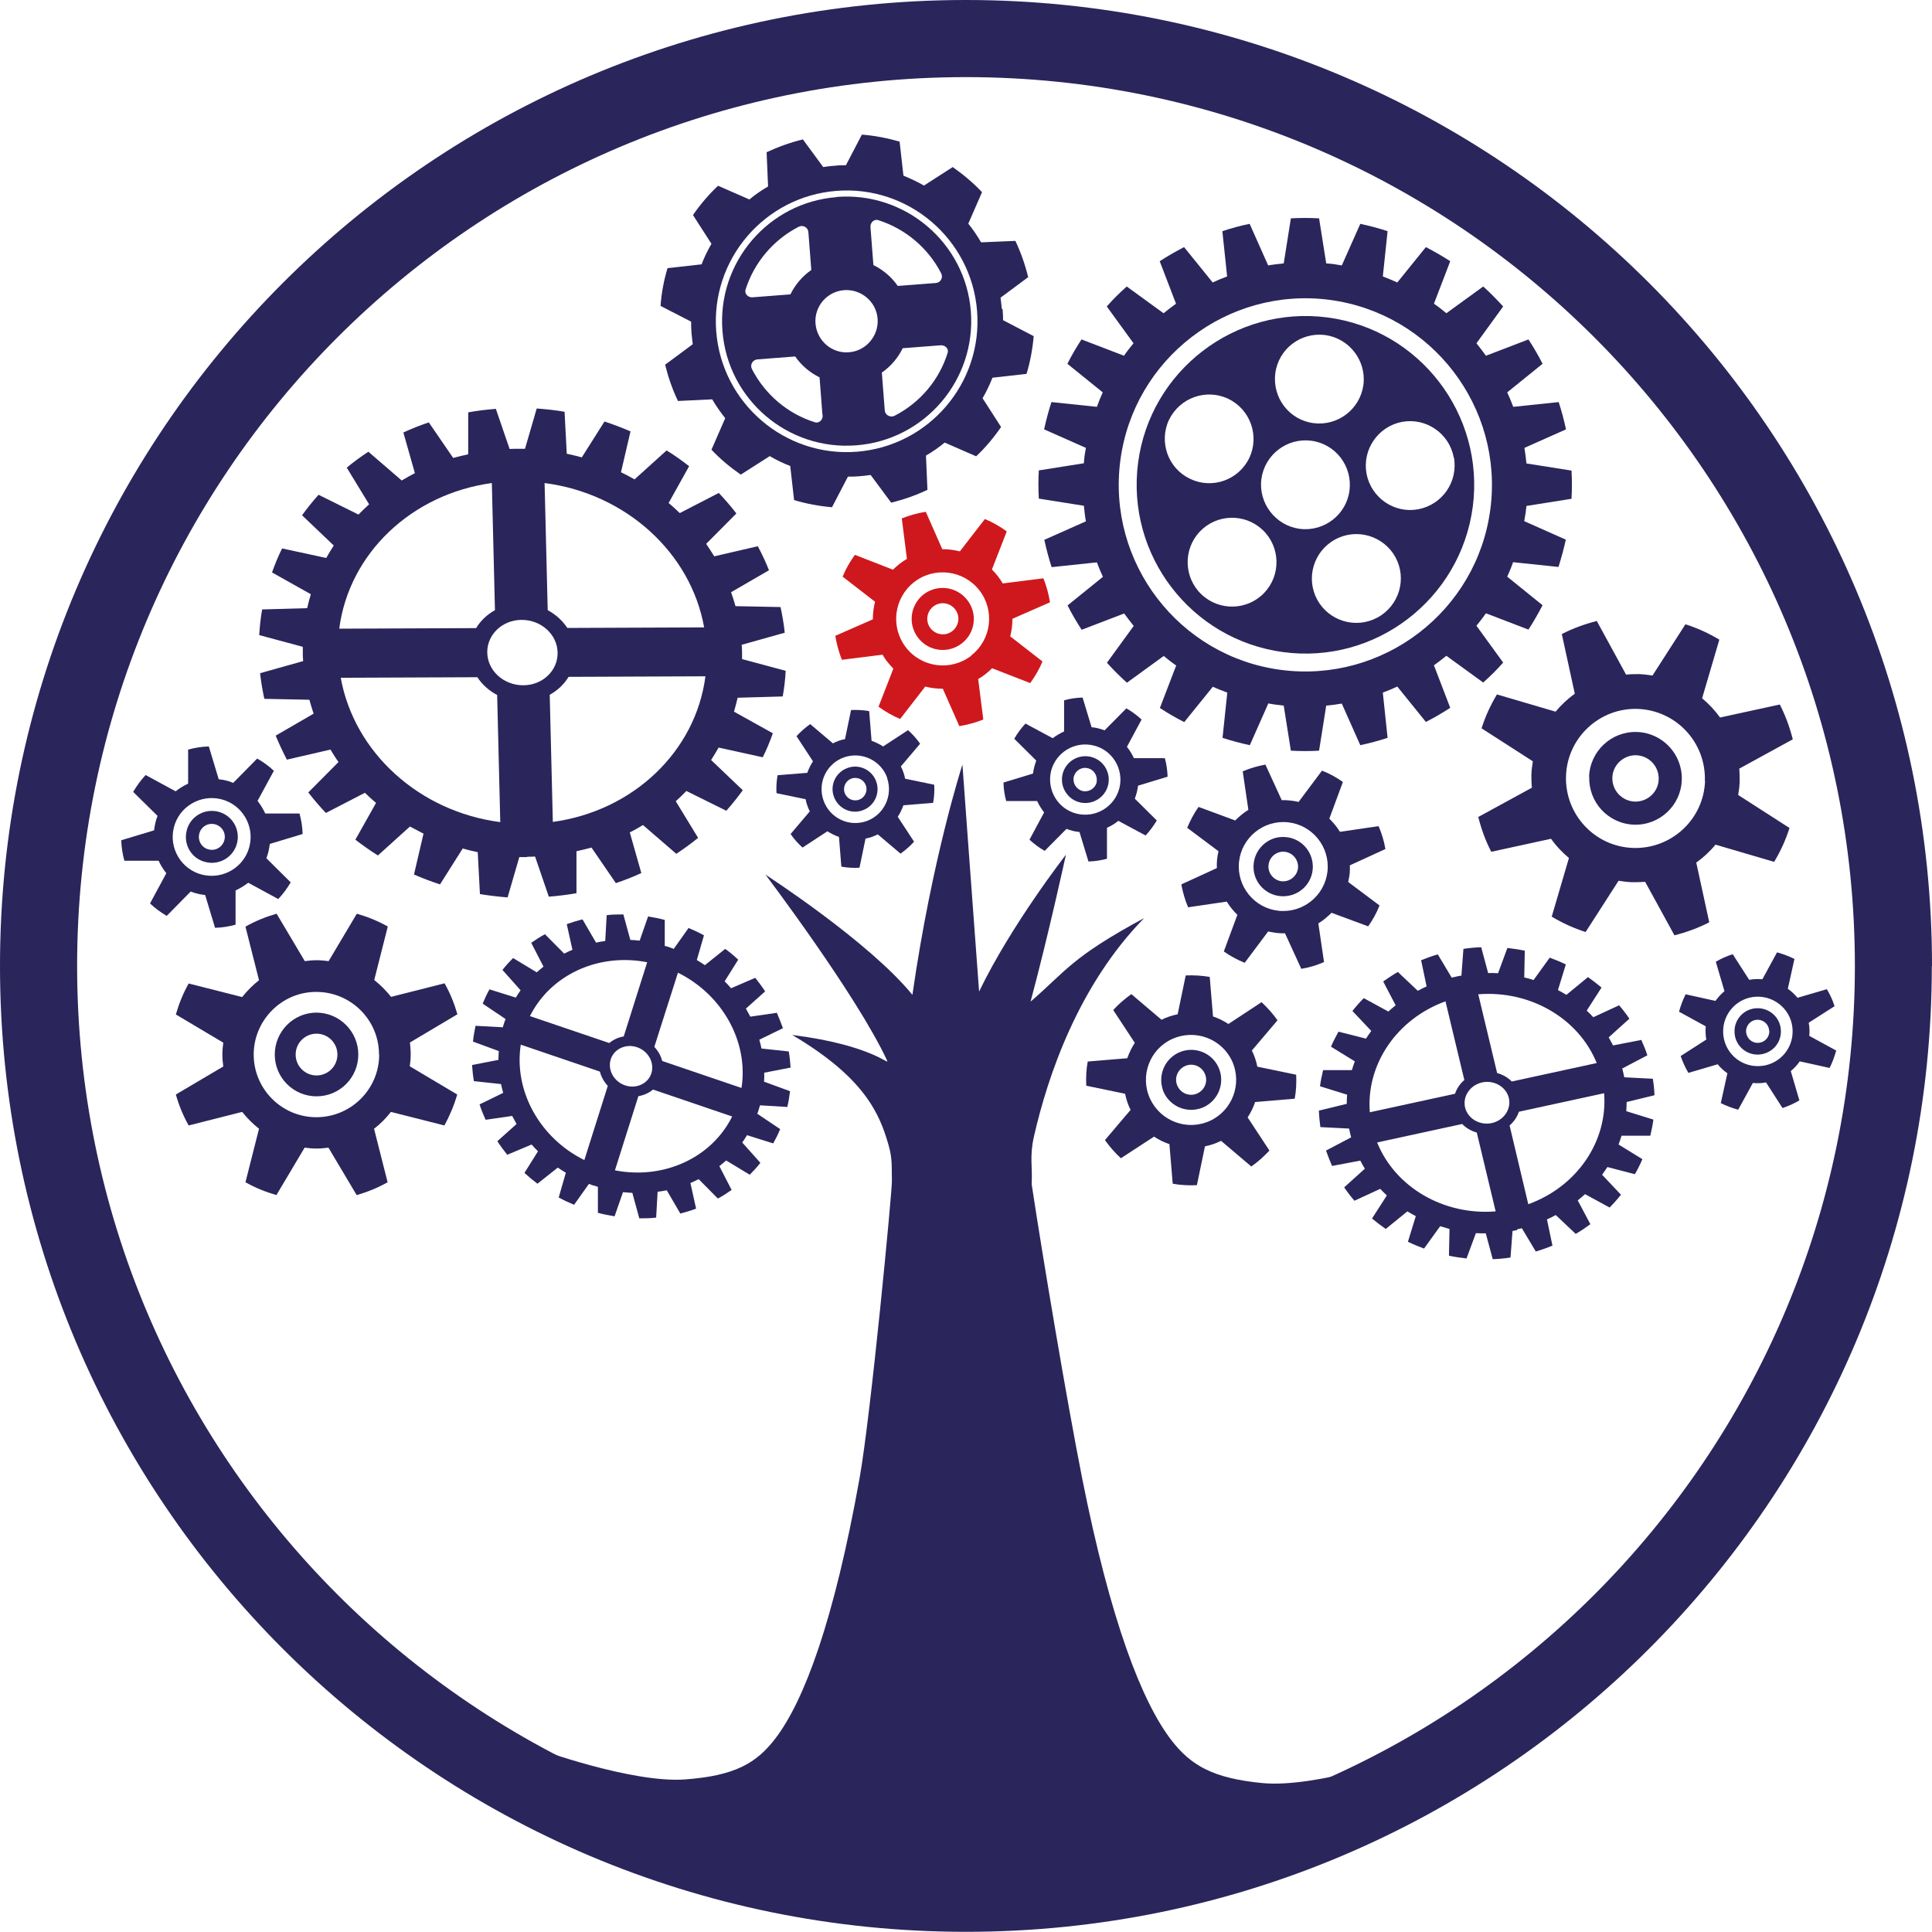 <?xml version="1.0" encoding="UTF-8"?> <svg xmlns="http://www.w3.org/2000/svg" id="_Слой_1" data-name="Слой 1" viewBox="0 0 105.47 105.47"><defs><style> .cls-1 { fill: #2a255b; } .cls-2 { fill: #cf181d; } </style></defs><path class="cls-1" d="M77.48,98.12l-.47-2.31s-5.16,1.81-8.09,1.53c-2.7-.26-3.91-.96-4.98-2.35-1.6-2.09-3.31-6.46-4.87-14.32-.85-4.31-2.11-11.81-2.75-16.02.05-.97-.12-1.51.12-2.59.75-3.3,2.42-8.26,6.02-11.94-3.99,2.15-4.27,2.9-6.2,4.56.99-3.69,1.93-8.02,1.93-8.02,0,0-2.98,3.82-4.74,7.47-.39-5.23-.91-12.39-.91-12.39,0,0-1.66,5.11-2.73,12.57-2.37-2.91-8.02-6.56-8.02-6.56,0,0,4.99,6.59,6.64,10.15.14.3-.81-.85-5.18-1.4,3.94,2.33,4.77,4.29,5.26,6.02.22.76.16,1.23.18,1.96.01.58-1.15,12.76-1.76,16.19-1.4,7.83-3.03,12.17-4.59,14.22-1.04,1.37-2.23,2.05-4.93,2.25-2.92.22-8.12-1.69-8.12-1.69l-.43,2.3,24.38,6.92v-.11s24.25-6.43,24.25-6.43Z"></path><path class="cls-1" d="M93.67,52.51l.47,1.6c-.18.15-.35.33-.49.53l-1.63-.36c-.15.3-.27.62-.36.95l1.46.8c-.01.12-.02.24-.01.36,0,.12.02.24.04.36l-1.4.9c.11.32.25.63.42.92l1.6-.47c.15.19.33.35.53.49l-.36,1.63c.3.15.62.27.95.36l.8-1.46c.12.01.24.02.36.01.12,0,.24-.02.36-.04l.9,1.4c.32-.11.64-.25.92-.42l-.47-1.6c.19-.15.35-.33.49-.53l1.63.36c.15-.3.27-.62.36-.95l-1.47-.8c.01-.12.02-.24.01-.36,0-.12-.02-.24-.04-.36l1.41-.9c-.1-.33-.25-.64-.42-.93l-1.6.47c-.16-.19-.33-.35-.53-.49l.36-1.63c-.3-.15-.62-.27-.95-.36l-.8,1.47c-.12-.01-.24-.02-.36-.01-.12,0-.24.02-.36.04l-.9-1.4c-.33.11-.64.24-.93.42M97.86,56.24c.04,1.05-.79,1.93-1.83,1.96-1.05.04-1.93-.78-1.96-1.83-.04-1.05.79-1.93,1.83-1.96,1.05-.03,1.93.79,1.96,1.83"></path><path class="cls-1" d="M54.69,16.87c-.02-.21-.04-.42-.07-.62l1.51-1.12c-.17-.69-.4-1.35-.7-1.98l-1.87.08c-.21-.36-.44-.7-.7-1.02l.75-1.72c-.48-.51-1.02-.96-1.6-1.37l-1.57,1.01c-.36-.21-.73-.38-1.12-.54l-.21-1.86c-.67-.19-1.36-.33-2.06-.38l-.87,1.67c-.21,0-.41,0-.62.03-.21.01-.41.04-.62.07l-1.11-1.51c-.69.17-1.36.41-1.98.7l.08,1.87c-.36.21-.7.44-1.02.71l-1.71-.75c-.51.48-.97,1.02-1.37,1.6l1.01,1.57c-.21.36-.39.73-.54,1.12l-1.86.21c-.2.67-.33,1.35-.38,2.06l1.67.86c0,.21,0,.41.02.62.02.21.04.41.07.61l-1.51,1.12c.17.69.4,1.35.7,1.98l1.87-.09c.21.36.45.7.71,1.03l-.75,1.72c.48.51,1.02.96,1.6,1.36l1.58-1.01c.36.21.73.39,1.12.54l.21,1.86c.67.2,1.36.33,2.07.39l.87-1.67c.21,0,.41,0,.62-.02.21-.02.41-.04.62-.07l1.12,1.51c.69-.17,1.35-.4,1.98-.7l-.08-1.87c.36-.21.7-.44,1.02-.71l1.72.75c.51-.48.96-1.02,1.36-1.6l-1.01-1.57c.21-.36.39-.74.54-1.12l1.86-.21c.2-.66.33-1.35.39-2.06l-1.67-.87c0-.2-.01-.41-.03-.62M46.78,24.66c-3.93.31-7.37-2.64-7.68-6.56-.31-3.93,2.63-7.37,6.56-7.68,3.93-.31,7.37,2.63,7.68,6.56.31,3.93-2.63,7.37-6.56,7.68"></path><path class="cls-1" d="M45.68,10.76c-3.74.29-6.54,3.58-6.24,7.31.29,3.74,3.57,6.54,7.31,6.24,3.74-.29,6.54-3.57,6.25-7.31-.29-3.74-3.58-6.54-7.32-6.25M40.7,15.81c.47-1.48,1.52-2.72,2.9-3.43.23-.12.51.03.53.29l.16,2.07c-.49.34-.88.8-1.14,1.33l-2.07.16c-.24.02-.45-.19-.38-.43M44.91,22.67c.02.24-.19.46-.43.38-1.48-.46-2.72-1.52-3.43-2.9-.12-.23.03-.5.29-.53l2.07-.16c.34.49.8.88,1.33,1.14l.16,2.07ZM46.35,19.23c-.93.08-1.75-.62-1.83-1.56-.08-.94.63-1.76,1.56-1.83.93-.07,1.76.63,1.83,1.56.07.93-.63,1.76-1.56,1.83M51.73,19.27c-.46,1.48-1.51,2.72-2.9,3.43-.23.11-.51-.04-.53-.29l-.16-2.07c.49-.34.88-.8,1.14-1.33l2.07-.16c.25-.02.46.19.38.43M51.08,15.45l-2.07.16c-.34-.49-.8-.88-1.33-1.14l-.16-2.07c-.02-.24.19-.46.43-.38,1.48.47,2.72,1.52,3.43,2.9.12.23-.03.51-.29.53"></path><path class="cls-1" d="M32.39,64.71c.08.03.16.05.25.08v1.42c.3.08.61.14.91.19l.46-1.32c.17.02.34.03.51.04l.38,1.39c.31,0,.61,0,.92-.04l.08-1.41c.17-.02.33-.05.5-.08l.74,1.27c.29-.08.58-.16.86-.27l-.31-1.4c.15-.06.3-.13.45-.21l1.05,1.06c.26-.14.51-.3.75-.47l-.67-1.3c.13-.1.25-.2.37-.31l1.29.78c.2-.2.4-.42.58-.65l-.99-1.11c.09-.13.18-.26.26-.4l1.43.45c.14-.25.27-.51.38-.78l-1.25-.84c.03-.07.06-.15.08-.23.03-.08.04-.15.07-.23l1.49.09c.07-.28.11-.57.15-.86l-1.42-.52c.01-.16.02-.32.01-.49l1.44-.28c-.02-.3-.05-.59-.1-.88l-1.49-.16c-.03-.16-.07-.32-.12-.48l1.29-.63c-.1-.28-.21-.56-.33-.84l-1.45.21c-.08-.15-.16-.3-.24-.44l1.05-.94c-.17-.26-.35-.5-.54-.74l-1.32.57c-.11-.13-.23-.26-.35-.38l.74-1.18c-.22-.21-.46-.41-.71-.59l-1.11.89c-.14-.1-.29-.19-.44-.28l.39-1.35c-.27-.15-.55-.28-.84-.4l-.81,1.14c-.08-.03-.16-.06-.24-.09-.08-.03-.16-.05-.25-.07v-1.42c-.3-.08-.6-.14-.91-.19l-.46,1.32c-.17-.02-.34-.03-.51-.04l-.38-1.39c-.31,0-.61,0-.91.04l-.08,1.41c-.17.02-.33.05-.5.09l-.74-1.27c-.29.07-.58.16-.86.26l.31,1.4c-.15.06-.3.13-.45.21l-1.05-1.06c-.26.14-.51.3-.75.47l.67,1.3c-.13.1-.25.21-.37.31l-1.29-.78c-.2.2-.4.42-.58.65l.99,1.11c-.09.13-.18.26-.26.4l-1.44-.45c-.14.25-.26.51-.37.78l1.25.84c-.03.08-.06.15-.08.22-.03.08-.05.16-.07.23l-1.49-.08c-.06.29-.11.57-.14.86l1.41.52c-.01.16-.02.32-.02.48l-1.44.28c.02.29.05.59.1.88l1.48.16c.04.16.07.32.12.48l-1.29.63c.09.29.21.57.33.84l1.45-.21c.08.15.16.3.24.44l-1.05.94c.17.26.35.5.54.74l1.33-.56c.11.13.23.25.35.37l-.74,1.18c.23.21.47.41.71.59l1.11-.88c.14.1.29.19.44.28l-.39,1.35c.27.15.55.28.84.4l.81-1.14c.08.03.16.06.24.09M40.47,59.39l-4.32-1.47c-.07-.28-.22-.55-.43-.77l1.29-4.05c2.44,1.21,3.86,3.78,3.47,6.29M35.33,52.53l-1.28,4.05c-.3.05-.57.18-.79.36l-4.33-1.47c1.13-2.26,3.74-3.46,6.4-2.94M33.34,57.83c.18-.57.83-.87,1.44-.66.61.21.96.84.78,1.42-.18.57-.83.87-1.44.66-.61-.21-.96-.84-.78-1.42M28.43,57.03l4.32,1.47c.07.29.22.55.43.78l-1.28,4.05c-2.44-1.21-3.86-3.78-3.47-6.3M34.86,59.84c.3-.05.57-.18.79-.36l4.32,1.47c-1.12,2.26-3.74,3.46-6.4,2.94l1.28-4.05Z"></path><path class="cls-1" d="M85.26,34.61l.71,3.26c-.39.28-.74.61-1.05.98l-3.2-.94c-.35.58-.63,1.19-.84,1.85l2.8,1.8c-.04.24-.07.48-.08.72,0,.24,0,.48.03.72l-2.93,1.6c.17.67.4,1.31.71,1.9l3.26-.71c.28.39.61.74.98,1.05l-.94,3.2c.58.35,1.2.63,1.85.84l1.8-2.8c.23.04.48.07.72.08.25,0,.49,0,.73-.02l1.6,2.92c.66-.17,1.3-.4,1.9-.71l-.71-3.26c.39-.28.75-.61,1.05-.98l3.2.94c.35-.57.63-1.19.84-1.85l-2.8-1.8c.04-.24.07-.47.08-.72,0-.24,0-.48-.02-.72l2.92-1.6c-.17-.67-.4-1.3-.71-1.9l-3.26.71c-.28-.39-.61-.74-.98-1.05l.94-3.2c-.58-.35-1.19-.63-1.85-.84l-1.8,2.8c-.24-.04-.48-.07-.72-.08-.24,0-.49,0-.72.03l-1.6-2.93c-.66.17-1.3.4-1.9.71M93.08,42.63c-.07,2.09-1.83,3.73-3.93,3.66-2.09-.07-3.73-1.83-3.66-3.93.07-2.09,1.83-3.73,3.92-3.66,2.09.08,3.73,1.83,3.66,3.93"></path><path class="cls-1" d="M86.76,42.4c-.05,1.4,1.04,2.57,2.44,2.62,1.39.05,2.57-1.05,2.61-2.44.05-1.39-1.04-2.57-2.44-2.62-1.39-.05-2.57,1.04-2.62,2.44M90.55,42.54c-.02.7-.61,1.24-1.31,1.22-.7-.03-1.24-.61-1.22-1.31.02-.69.61-1.24,1.31-1.22.7.03,1.24.61,1.22,1.31"></path><path class="cls-1" d="M28.79,46.77c.14,0,.28,0,.42-.01l.75,2.19c.51-.04,1.01-.1,1.51-.19v-2.29c.28-.06.55-.13.82-.2l1.33,1.94c.48-.16.94-.34,1.39-.55l-.63-2.22c.25-.12.49-.26.72-.4l1.82,1.57c.41-.27.81-.56,1.19-.87l-1.22-2c.2-.18.4-.37.58-.56l2.18,1.08c.32-.36.62-.74.9-1.12l-1.73-1.65c.14-.22.28-.45.41-.68l2.41.53c.21-.42.39-.86.55-1.31l-2.12-1.18c.07-.25.14-.51.2-.76l2.46-.07c.08-.46.14-.93.16-1.4l-2.38-.64c0-.13,0-.26,0-.39,0-.13-.01-.26-.02-.39l2.35-.66c-.05-.48-.13-.94-.23-1.4l-2.46-.05c-.07-.26-.15-.51-.24-.76l2.07-1.2c-.18-.45-.38-.88-.61-1.31l-2.38.55c-.14-.23-.29-.46-.44-.68l1.65-1.66c-.3-.39-.62-.76-.96-1.12l-2.13,1.1c-.2-.19-.4-.38-.61-.55l1.12-2.01c-.4-.31-.8-.6-1.23-.86l-1.75,1.58c-.24-.14-.49-.27-.74-.39l.52-2.23c-.46-.2-.94-.38-1.42-.54l-1.24,1.96c-.27-.08-.55-.14-.82-.2l-.12-2.29c-.5-.09-1-.14-1.52-.18l-.64,2.2c-.14,0-.28,0-.42,0s-.28,0-.42.01l-.75-2.19c-.51.04-1.01.1-1.51.19v2.29c-.28.06-.55.13-.82.2l-1.33-1.94c-.48.16-.94.34-1.39.55l.63,2.22c-.25.13-.49.26-.72.4l-1.82-1.57c-.41.27-.81.56-1.18.87l1.22,2c-.2.18-.39.37-.58.56l-2.18-1.08c-.32.36-.62.73-.9,1.12l1.73,1.65c-.14.22-.28.45-.41.68l-2.41-.52c-.21.42-.39.86-.55,1.31l2.12,1.19c-.08.25-.14.5-.2.76l-2.46.07c-.08.46-.13.93-.16,1.4l2.38.64c0,.13,0,.26,0,.39,0,.13.01.26.02.39l-2.35.66c.05.47.13.94.23,1.4l2.46.05c.07.26.15.51.23.76l-2.07,1.2c.18.44.39.88.61,1.31l2.38-.55c.14.23.28.46.44.68l-1.65,1.66c.3.39.62.76.96,1.12l2.13-1.1c.2.19.4.38.61.55l-1.13,2.01c.39.3.8.59,1.23.86l1.75-1.58c.24.13.49.26.74.39l-.52,2.23c.46.2.93.38,1.42.54l1.24-1.96c.27.08.54.14.82.2l.12,2.29c.5.08,1,.14,1.51.18l.64-2.2c.14,0,.28,0,.42,0M38.44,34.25l-7.47.03c-.26-.4-.64-.74-1.07-.97l-.17-6.94c4.42.57,7.98,3.79,8.71,7.88M26.85,26.37l.17,6.94c-.43.24-.78.57-1.03.98l-7.47.03c.53-4.1,3.94-7.35,8.33-7.95M26.6,35.63c-.02-.98.82-1.79,1.88-1.79,1.06,0,1.94.79,1.96,1.78.02.99-.82,1.79-1.88,1.79-1.06,0-1.94-.79-1.96-1.78M18.59,37l7.47-.03c.26.4.64.74,1.08.97l.17,6.94c-4.42-.57-7.98-3.8-8.71-7.89M30.01,37.93c.43-.24.78-.57,1.03-.98l7.47-.03c-.53,4.1-3.94,7.35-8.33,7.95l-.17-6.94Z"></path><path class="cls-1" d="M67.84,42.1l.31,2.11c-.26.16-.5.36-.72.58l-2-.74c-.25.35-.45.74-.62,1.14l1.71,1.28c-.04.15-.06.3-.08.46-.01.16-.02.31-.01.46l-1.94.89c.08.43.2.85.37,1.25l2.11-.31c.16.26.36.51.58.72l-.74,2c.35.25.74.46,1.14.62l1.28-1.71c.15.03.3.06.46.08.16.02.31.02.46.02l.89,1.94c.43-.07.85-.2,1.24-.37l-.31-2.11c.26-.16.5-.36.72-.58l2,.74c.25-.35.46-.73.62-1.14l-1.71-1.28c.03-.15.06-.3.08-.45.01-.16.02-.31.01-.46l1.94-.89c-.07-.43-.2-.85-.37-1.25l-2.11.31c-.16-.26-.36-.5-.58-.72l.74-2c-.35-.25-.73-.46-1.14-.62l-1.28,1.71c-.15-.04-.3-.06-.46-.08-.16-.02-.31-.02-.46-.02l-.89-1.94c-.43.08-.85.2-1.24.37M72.47,47.56c-.14,1.33-1.34,2.3-2.67,2.16-1.33-.14-2.3-1.34-2.16-2.67.14-1.33,1.34-2.3,2.67-2.16,1.33.14,2.3,1.34,2.16,2.67"></path><path class="cls-1" d="M68.44,47.14c-.1.89.55,1.69,1.44,1.78.89.09,1.69-.55,1.78-1.44.09-.89-.55-1.69-1.44-1.78-.89-.1-1.68.55-1.78,1.44M70.86,47.39c-.05.44-.45.76-.89.72-.44-.05-.77-.45-.72-.89.05-.44.44-.77.89-.72.44.05.76.45.72.89"></path><path class="cls-2" d="M53.77,28.33l-1.37,1.77c-.31-.08-.64-.12-.96-.12l-.9-2.04c-.45.07-.88.19-1.31.36l.28,2.21c-.14.08-.27.17-.4.27-.13.1-.25.21-.36.32l-2.08-.81c-.27.37-.5.77-.67,1.19l1.77,1.37c-.08.31-.12.63-.12.96l-2.05.9c.07.44.19.88.36,1.31l2.22-.28c.08.14.17.28.27.4.1.13.21.25.32.36l-.81,2.08c.37.27.77.5,1.18.67l1.37-1.77c.31.08.63.12.96.12l.9,2.04c.44-.07.88-.19,1.31-.36l-.28-2.21c.14-.08.27-.17.4-.27.13-.1.25-.21.36-.32l2.08.81c.27-.37.5-.77.67-1.18l-1.76-1.37c.08-.32.12-.64.12-.96l2.05-.9c-.07-.44-.19-.89-.36-1.31l-2.22.28c-.08-.14-.17-.27-.27-.4-.1-.13-.21-.25-.32-.36l.81-2.08c-.37-.27-.77-.5-1.18-.67M53.03,35.79c-1.1.86-2.7.67-3.57-.44-.86-1.11-.67-2.7.44-3.57,1.1-.86,2.7-.66,3.56.44.86,1.1.67,2.7-.44,3.56"></path><path class="cls-2" d="M50.42,32.45c-.74.58-.87,1.64-.29,2.38.58.74,1.64.87,2.38.29.74-.57.87-1.64.29-2.37-.58-.74-1.64-.87-2.38-.3M51.99,34.45c-.37.29-.9.22-1.19-.15-.29-.37-.22-.9.15-1.19.37-.29.9-.22,1.19.15.29.37.22.9-.15,1.19"></path><path class="cls-1" d="M60.76,55.12l1.19,1.81c-.17.26-.31.55-.41.84l-2.16.18c-.08.43-.1.87-.08,1.32l2.12.44c.03.15.07.3.12.45.05.15.11.29.18.43l-1.4,1.65c.26.36.55.7.87.99l1.81-1.18c.26.17.54.31.84.41l.18,2.16c.43.08.87.1,1.32.08l.44-2.12c.15-.03.3-.07.45-.12.15-.05.29-.12.43-.18l1.65,1.4c.36-.25.69-.55.99-.87l-1.19-1.81c.17-.26.31-.54.41-.84l2.16-.18c.08-.43.1-.87.08-1.31l-2.12-.44c-.03-.15-.07-.3-.12-.45-.05-.15-.11-.29-.18-.43l1.4-1.65c-.25-.36-.55-.69-.87-.99l-1.81,1.19c-.26-.17-.54-.31-.84-.41l-.18-2.16c-.43-.07-.87-.1-1.31-.08l-.44,2.12c-.15.03-.3.07-.45.12-.15.05-.29.11-.43.18l-1.65-1.4c-.36.26-.7.55-.99.87M67.35,58.15c.44,1.28-.24,2.69-1.53,3.13-1.28.44-2.68-.24-3.13-1.53-.44-1.28.24-2.69,1.53-3.12,1.28-.44,2.69.24,3.13,1.52"></path><path class="cls-1" d="M63.47,59.48c.3.86,1.23,1.31,2.09,1.02.85-.29,1.31-1.23,1.02-2.08-.29-.86-1.23-1.31-2.08-1.02-.86.3-1.31,1.23-1.02,2.09M65.8,58.68c.15.43-.08.89-.51,1.04-.43.15-.89-.08-1.04-.51-.15-.42.08-.89.51-1.04.43-.15.89.08,1.04.51"></path><path class="cls-1" d="M82.82,67.11c.09-.02.17-.04.26-.06l.76,1.27c.31-.09.62-.2.91-.32l-.3-1.43c.16-.07.32-.15.48-.24l1.09,1.03c.28-.16.54-.34.8-.53l-.69-1.3c.14-.11.27-.23.4-.34l1.34.73c.22-.22.43-.46.62-.7l-1.03-1.09c.1-.14.2-.28.29-.42l1.5.39c.15-.26.29-.54.41-.82l-1.3-.8c.06-.16.11-.32.16-.48h1.57c.07-.28.13-.58.17-.88l-1.48-.46c.01-.17.02-.33.02-.5l1.52-.37c-.01-.3-.04-.59-.09-.9l-1.56-.08c-.02-.08-.03-.16-.05-.24-.02-.08-.04-.16-.06-.24l1.37-.72c-.09-.29-.21-.57-.33-.84l-1.54.3c-.08-.15-.16-.3-.24-.44l1.13-1.02c-.17-.25-.36-.5-.56-.73l-1.41.65c-.12-.13-.24-.25-.36-.36l.81-1.26c-.24-.2-.49-.39-.74-.57l-1.18.97c-.15-.09-.3-.18-.46-.26l.43-1.4c-.28-.14-.58-.26-.88-.37l-.88,1.22c-.17-.06-.34-.1-.51-.14l.03-1.46c-.31-.07-.63-.11-.95-.15l-.51,1.38c-.18-.01-.36-.02-.54-.01l-.38-1.41c-.32.01-.64.04-.97.09l-.11,1.46c-.09.01-.18.03-.27.05-.09.02-.17.04-.26.06l-.76-1.27c-.31.09-.62.2-.91.32l.3,1.43c-.16.07-.32.15-.48.24l-1.09-1.03c-.28.16-.54.34-.8.52l.68,1.3c-.13.11-.27.22-.4.34l-1.34-.73c-.22.22-.43.46-.62.7l1.03,1.09c-.1.14-.2.28-.29.42l-1.5-.38c-.15.27-.29.54-.41.82l1.3.8c-.06.16-.11.32-.16.48h-1.57c-.07.28-.13.58-.17.88l1.48.46c-.01.16-.02.33-.02.5l-1.52.37c.01.3.04.6.08.9l1.57.08c.02.08.03.16.05.24.02.08.04.16.06.24l-1.37.72c.1.29.21.57.33.84l1.54-.29c.08.15.16.3.25.44l-1.13,1.02c.17.25.36.5.56.73l1.41-.65c.12.13.24.25.36.36l-.81,1.26c.24.2.49.39.75.57l1.18-.96c.15.09.3.18.46.26l-.43,1.4c.29.14.58.26.88.37l.88-1.22c.17.05.34.1.51.15l-.03,1.46c.31.07.63.11.96.15l.51-1.38c.18.01.36.01.54.01l.38,1.41c.32-.01.64-.04.97-.09l.11-1.45c.09-.02.18-.03.26-.05M87.18,58.03l-4.65,1.01c-.22-.22-.49-.38-.8-.46l-1.03-4.3c2.83-.23,5.48,1.31,6.47,3.76M78.91,54.66l1.03,4.3c-.24.2-.41.46-.51.75l-4.65,1.01c-.21-2.62,1.48-5.1,4.14-6.06M79.98,60.46c-.14-.61.27-1.22.93-1.37.66-.14,1.31.24,1.46.85.14.61-.27,1.22-.93,1.37-.66.14-1.31-.24-1.46-.85M75.17,62.37l4.65-1.01c.22.22.49.38.8.47l1.03,4.3c-2.83.23-5.48-1.31-6.47-3.76M82.41,61.44c.24-.21.41-.46.51-.75l4.65-1.01c.21,2.62-1.48,5.1-4.14,6.06l-1.02-4.3Z"></path><path class="cls-1" d="M43.49,40.2l.89,1.36c-.13.2-.23.41-.31.63l-1.62.13c-.06.32-.08.65-.06.98l1.59.33c.02.12.05.23.09.34.04.11.08.22.14.32l-1.05,1.24c.19.28.41.52.65.74l1.36-.89c.2.13.41.23.63.31l.13,1.62c.32.06.65.08.99.06l.33-1.59c.11-.02.22-.05.34-.09.11-.04.22-.09.33-.14l1.24,1.05c.27-.19.52-.41.74-.65l-.89-1.36c.13-.2.23-.41.31-.63l1.62-.13c.06-.32.08-.65.06-.99l-1.59-.33c-.02-.12-.05-.23-.09-.34-.04-.11-.08-.22-.14-.33l1.05-1.24c-.19-.27-.41-.52-.66-.74l-1.36.89c-.2-.13-.41-.23-.63-.31l-.13-1.62c-.32-.06-.65-.07-.99-.06l-.33,1.59c-.11.02-.23.05-.34.09-.11.04-.22.09-.32.14l-1.24-1.05c-.27.19-.52.41-.74.65M48.43,42.48c.33.96-.18,2.02-1.14,2.35-.96.33-2.01-.18-2.34-1.15-.33-.96.18-2.01,1.14-2.34.96-.33,2.02.18,2.35,1.14"></path><path class="cls-1" d="M45.52,43.48c.22.64.92.99,1.56.76.64-.22.98-.92.76-1.56-.22-.64-.92-.99-1.56-.76-.64.22-.99.92-.76,1.56M47.27,42.88c.11.32-.06.67-.38.78-.32.11-.67-.06-.78-.38-.11-.32.06-.67.38-.78.32-.11.67.06.78.38"></path><path class="cls-1" d="M58.09,38.24v1.69c-.21.1-.43.22-.62.37l-1.49-.8c-.23.25-.44.53-.61.83l1.2,1.19c-.04.12-.08.23-.11.35-.03.12-.05.24-.07.36l-1.61.49c.01.35.06.69.15,1.01h1.69c.1.22.23.43.38.62l-.8,1.49c.25.23.53.44.83.61l1.19-1.2c.11.04.23.08.35.11.12.03.24.05.36.06l.49,1.61c.35-.01.68-.06,1.01-.15v-1.69c.22-.1.43-.22.62-.38l1.49.8c.23-.25.44-.53.61-.82l-1.2-1.19c.04-.11.08-.23.11-.35.03-.12.05-.24.07-.36l1.61-.49c-.01-.34-.06-.68-.15-1.01h-1.69c-.1-.22-.23-.43-.38-.62l.8-1.49c-.25-.23-.53-.44-.83-.61l-1.19,1.2c-.11-.04-.23-.08-.35-.11-.12-.03-.24-.05-.36-.06l-.49-1.62c-.35.01-.69.06-1.01.15M61.11,43.02c-.26,1.03-1.3,1.65-2.33,1.4-1.03-.25-1.65-1.3-1.4-2.33.26-1.02,1.3-1.65,2.33-1.39,1.03.25,1.65,1.3,1.4,2.32"></path><path class="cls-1" d="M58.01,42.25c-.17.68.25,1.38.93,1.55.68.17,1.38-.25,1.55-.93.17-.68-.24-1.38-.93-1.55-.69-.17-1.38.25-1.55.93M59.87,42.71c-.09.34-.43.55-.78.47-.34-.09-.55-.44-.47-.78.09-.34.43-.55.77-.46.34.08.55.43.47.78"></path><path class="cls-1" d="M13.4,50.59l.74,2.92c-.34.27-.65.58-.92.92l-2.92-.74c-.3.53-.53,1.1-.7,1.69l2.59,1.54c-.03.21-.05.43-.05.65s.02.43.05.65l-2.59,1.53c.17.6.4,1.16.7,1.69l2.92-.74c.27.34.58.65.92.92l-.74,2.92c.53.3,1.1.53,1.69.7l1.54-2.59c.21.03.43.05.65.05s.44-.02.65-.05l1.54,2.59c.6-.17,1.16-.4,1.69-.7l-.74-2.92c.34-.26.65-.57.92-.92l2.92.74c.29-.53.53-1.1.7-1.69l-2.59-1.54c.03-.22.05-.43.05-.65s-.02-.44-.04-.65l2.59-1.54c-.17-.59-.4-1.16-.7-1.69l-2.92.74c-.27-.34-.58-.65-.92-.92l.74-2.92c-.53-.3-1.1-.53-1.69-.7l-1.54,2.59c-.21-.03-.43-.05-.65-.05s-.44.02-.65.05l-1.54-2.59c-.59.17-1.16.4-1.69.7M20.7,57.57c0,1.89-1.54,3.42-3.43,3.42-1.89,0-3.42-1.54-3.42-3.42s1.54-3.43,3.42-3.42c1.89,0,3.43,1.54,3.42,3.43"></path><path class="cls-1" d="M15,57.57c0,1.26,1.02,2.28,2.28,2.28s2.28-1.02,2.28-2.28c0-1.26-1.02-2.28-2.28-2.29-1.26,0-2.28,1.03-2.28,2.29M18.42,57.57c0,.63-.51,1.14-1.14,1.14s-1.14-.51-1.14-1.14.51-1.14,1.14-1.14c.63,0,1.14.51,1.14,1.14"></path><path class="cls-1" d="M10.27,40.91v1.87c-.24.11-.47.25-.68.42l-1.64-.89c-.26.28-.48.58-.68.92l1.33,1.31c-.05.13-.09.25-.12.39-.03.13-.05.26-.07.4l-1.79.54c.01.38.07.76.17,1.12h1.87c.11.24.25.47.42.68l-.89,1.65c.27.26.58.48.91.68l1.31-1.33c.12.05.25.09.39.12.13.04.27.05.4.07l.54,1.79c.38-.01.76-.07,1.12-.17v-1.87c.24-.11.47-.25.69-.42l1.64.89c.26-.27.48-.58.68-.91l-1.33-1.32c.05-.12.09-.25.12-.38.03-.13.05-.27.07-.4l1.79-.54c-.01-.39-.07-.76-.17-1.12h-1.87c-.11-.24-.25-.47-.42-.69l.89-1.64c-.27-.26-.58-.48-.91-.67l-1.31,1.33c-.12-.05-.25-.1-.39-.13-.13-.03-.27-.06-.4-.07l-.54-1.79c-.38.01-.76.07-1.12.17M13.62,46.2c-.28,1.14-1.44,1.83-2.58,1.55-1.14-.28-1.83-1.44-1.55-2.57.28-1.14,1.44-1.83,2.58-1.55,1.14.28,1.83,1.44,1.55,2.57"></path><path class="cls-1" d="M10.19,45.35c-.19.76.27,1.53,1.03,1.71.76.19,1.53-.27,1.72-1.03.19-.76-.27-1.53-1.03-1.72-.76-.19-1.53.27-1.72,1.03M12.25,45.86c-.1.38-.48.61-.86.51-.38-.09-.61-.48-.51-.86.09-.38.48-.61.86-.51.38.1.61.48.51.86"></path><path class="cls-1" d="M83.28,28.05c.02-.14.03-.28.05-.43l2.46-.39c.03-.52.03-1.03,0-1.54l-2.46-.39c-.03-.29-.06-.57-.11-.85l2.27-1.01c-.11-.51-.24-1-.4-1.49l-2.48.26c-.1-.27-.21-.53-.33-.79l1.93-1.56c-.23-.46-.49-.9-.77-1.33l-2.32.89c-.17-.23-.34-.46-.52-.68l1.46-2.01c-.35-.38-.71-.75-1.09-1.09l-2.01,1.46c-.22-.18-.44-.36-.68-.52l.89-2.32c-.43-.28-.87-.53-1.33-.77l-1.56,1.93c-.26-.12-.52-.22-.79-.33l.26-2.47c-.48-.16-.98-.29-1.49-.4l-1.01,2.27c-.14-.02-.28-.05-.42-.07-.14-.02-.28-.03-.43-.04l-.39-2.46c-.52-.03-1.03-.03-1.54,0l-.39,2.46c-.29.03-.57.06-.85.11l-1.01-2.27c-.51.1-1,.24-1.49.4l.26,2.47c-.27.1-.53.21-.79.33l-1.56-1.93c-.46.24-.9.49-1.33.77l.89,2.32c-.23.17-.46.34-.68.52l-2.01-1.46c-.38.34-.75.7-1.09,1.09l1.46,2.01c-.18.22-.36.44-.52.68l-2.32-.89c-.28.43-.54.87-.77,1.33l1.93,1.56c-.12.26-.22.52-.32.79l-2.48-.26c-.16.49-.29.98-.4,1.49l2.28,1.01c-.02.14-.05.28-.07.42-.02.14-.03.28-.04.42l-2.46.39c-.03.52-.03,1.03,0,1.54l2.46.39c.03.29.06.57.11.85l-2.27,1.01c.11.5.24,1,.4,1.49l2.47-.26c.1.27.21.53.33.79l-1.93,1.56c.23.46.49.9.77,1.33l2.32-.89c.17.23.34.46.52.68l-1.46,2.01c.34.38.71.75,1.09,1.09l2.01-1.46c.22.18.44.36.68.52l-.89,2.32c.43.28.87.54,1.33.77l1.56-1.93c.26.12.53.22.79.32l-.26,2.47c.49.16.98.29,1.49.4l1.01-2.28c.14.03.28.05.42.07.14.02.28.03.42.05l.39,2.46c.52.03,1.03.03,1.54,0l.39-2.46c.29-.03.57-.06.85-.11l1.01,2.27c.51-.11,1-.24,1.49-.4l-.26-2.47c.27-.1.53-.21.79-.33l1.56,1.93c.46-.23.9-.49,1.33-.77l-.89-2.32c.23-.17.46-.34.68-.52l2.01,1.46c.38-.34.75-.7,1.09-1.09l-1.46-2.01c.18-.22.35-.44.52-.68l2.32.89c.28-.43.53-.87.77-1.33l-1.93-1.56c.12-.26.23-.52.32-.79l2.48.26c.15-.49.29-.98.4-1.49l-2.27-1.01c.02-.14.05-.28.07-.42M69.93,36.57c-5.57-.73-9.5-5.86-8.77-11.43.73-5.57,5.86-9.5,11.43-8.77,5.57.74,9.5,5.86,8.77,11.43-.73,5.57-5.86,9.5-11.43,8.77"></path><path class="cls-1" d="M72.47,17.33c-5.04-.66-9.68,2.9-10.34,7.93-.66,5.04,2.89,9.67,7.93,10.34,5.04.67,9.67-2.89,10.34-7.93.66-5.04-2.9-9.68-7.93-10.34M72.34,18.29c1.32.18,2.26,1.4,2.09,2.72-.18,1.33-1.4,2.26-2.72,2.09-1.33-.17-2.26-1.39-2.09-2.72.17-1.33,1.39-2.26,2.72-2.09M63.82,22.92c.58-1.21,2.03-1.72,3.23-1.15,1.21.58,1.72,2.03,1.15,3.23-.58,1.21-2.03,1.72-3.23,1.14-1.21-.57-1.72-2.02-1.15-3.23M69.02,32.36c-.92.97-2.46,1.01-3.43.09-.97-.92-1.01-2.46-.09-3.43.92-.97,2.46-1.01,3.43-.09.97.92,1.01,2.46.09,3.43M68.86,26.15c.18-1.33,1.4-2.26,2.72-2.09,1.33.17,2.26,1.39,2.09,2.72-.17,1.32-1.39,2.26-2.72,2.09-1.32-.18-2.26-1.4-2.09-2.72M75.2,33.71c-1.18.64-2.65.2-3.29-.97-.64-1.18-.2-2.65.98-3.29,1.17-.64,2.65-.2,3.29.97.64,1.18.2,2.65-.98,3.29M79.37,24.97c.24,1.32-.63,2.58-1.94,2.83-1.32.25-2.58-.63-2.83-1.94-.24-1.32.63-2.58,1.94-2.83,1.31-.24,2.58.63,2.82,1.94"></path><path class="cls-1" d="M105.47,52.73C105.47,23.61,81.86,0,52.73,0S0,23.61,0,52.73s23.61,52.73,52.73,52.73,52.73-23.61,52.73-52.73M101.26,52.73c0,26.8-21.73,48.53-48.53,48.53S4.21,79.53,4.21,52.73,25.93,4.21,52.73,4.21s48.53,21.73,48.53,48.53"></path><path class="cls-1" d="M94.69,56.35c.02.7.61,1.25,1.31,1.22.7-.03,1.25-.61,1.22-1.31-.02-.7-.61-1.24-1.31-1.22-.7.02-1.25.61-1.22,1.31M96.59,56.28c.01.35-.26.64-.61.65-.35.02-.64-.26-.66-.61-.01-.35.26-.64.61-.65.35-.01.64.26.65.61"></path></svg> 